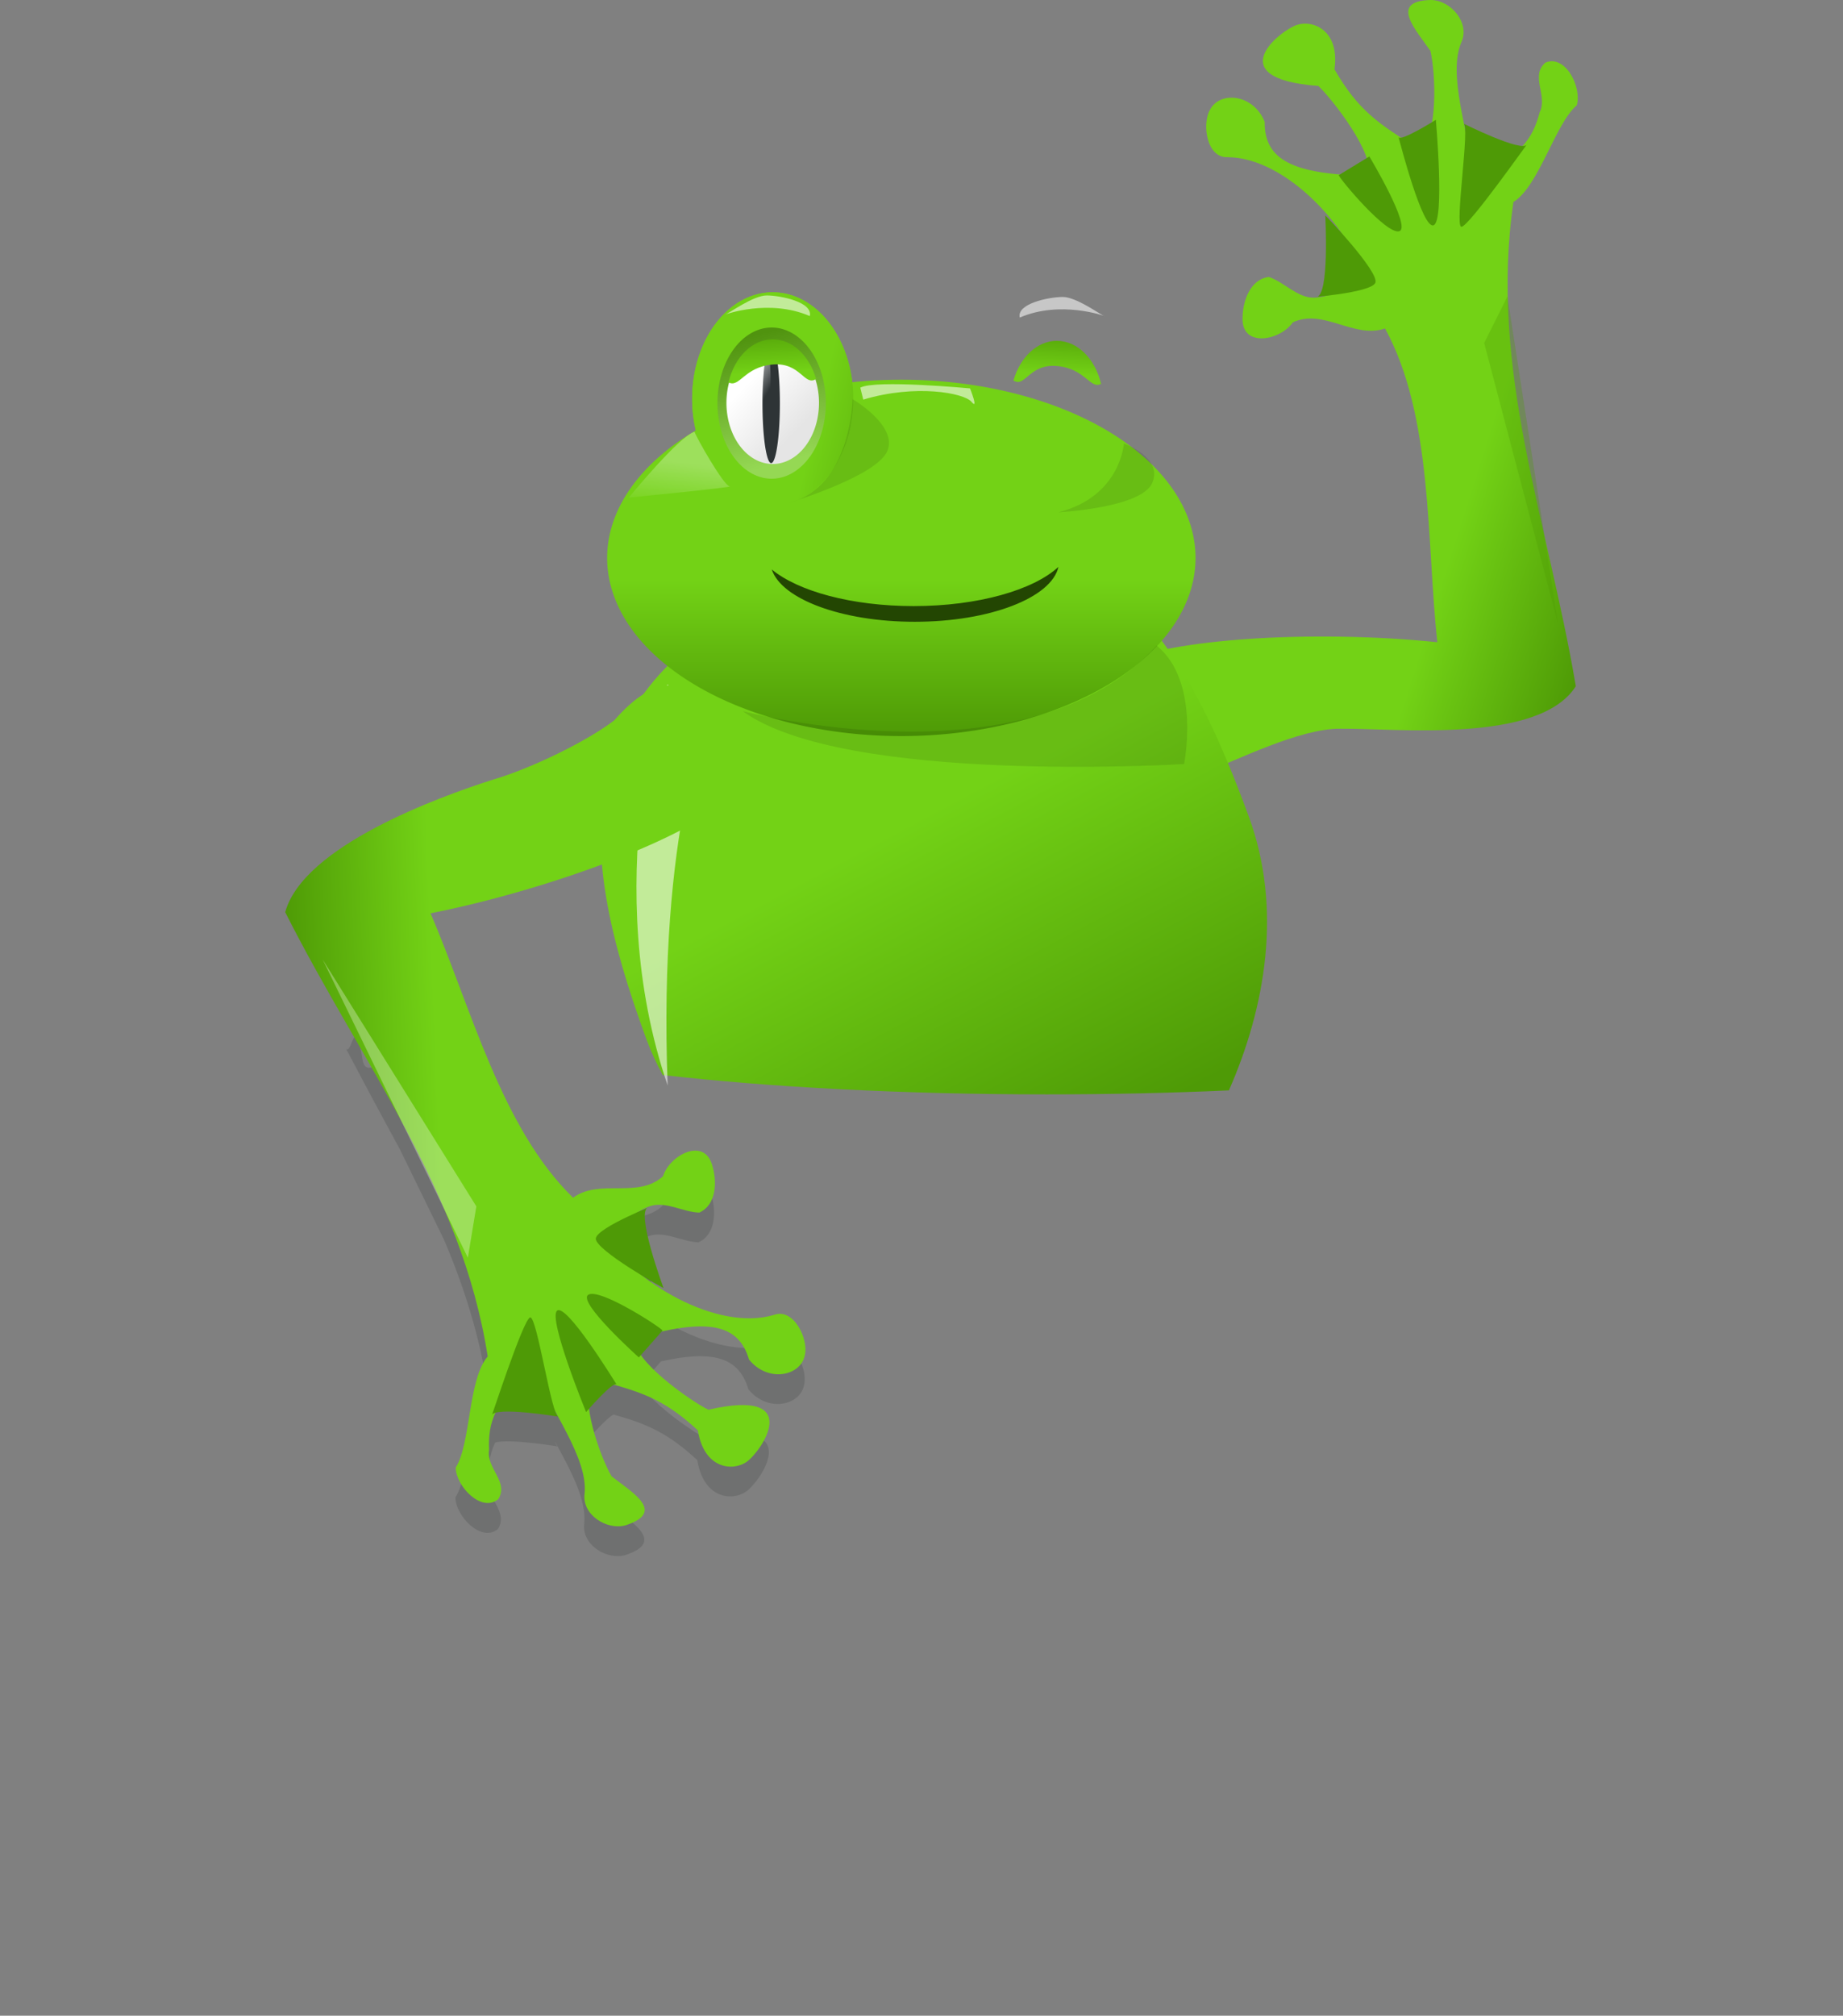 <?xml version="1.0"?><svg width="388.483" height="424.632" xmlns="http://www.w3.org/2000/svg" xmlns:xlink="http://www.w3.org/1999/xlink">
 <rect width="100%" height="100%" fill="#808080" stroke="none"/>
 <title>wave frog</title>
 <defs>
  <clipPath id="clipPath3683" clipPathUnits="userSpaceOnUse">
   <path fill="#ffffff" stroke="#000000" stroke-width="10.63" stroke-linecap="round" stroke-linejoin="bevel" stroke-miterlimit="4" stroke-dashoffset="0" id="path3685" d="m1220.102,-672.277c-107.032,13.479 -371.352,-28.055 -392.374,192.664l0,128.3c0,14.424 14.174,26.036 31.78,26.036c17.606,0 31.78,-11.612 31.78,-26.036l0,-128.3c42.857,-18.049 267.084,94.268 364.178,0.725l0,123.415c0,13.874 14.174,25.043 31.78,25.043c17.606,0 31.78,-11.168 31.78,-25.043l0,-123.415c-2.733,-114.846 9.503,-175.488 -98.923,-193.389z"/>
  </clipPath>
  <linearGradient id="linearGradient3427">
   <stop stop-color="#4e9a06" id="stop3429" offset="0"/>
   <stop stop-color="#73d216" id="stop3431" offset="1"/>
  </linearGradient>
  <linearGradient id="linearGradient3394">
   <stop stop-color="#73d216" id="stop3396" offset="0"/>
   <stop stop-color="#4e9a06" id="stop3398" offset="1"/>
  </linearGradient>
  <linearGradient id="linearGradient3344">
   <stop stop-color="#4e9a06" id="stop3346" offset="0"/>
   <stop stop-color="#73d216" id="stop3348" offset="1"/>
  </linearGradient>
  <linearGradient id="linearGradient3329">
   <stop stop-color="#000000" offset="0" id="stop3331"/>
   <stop stop-color="#e5e5e5" offset="1" id="stop3333"/>
  </linearGradient>
  <linearGradient id="linearGradient3307">
   <stop stop-color="#ffffff" id="stop3309" offset="0"/>
   <stop stop-color="#ffffff" stop-opacity="0" id="stop3311" offset="1"/>
  </linearGradient>
  <linearGradient id="linearGradient3294">
   <stop stop-color="#ffffff" id="stop3296" offset="0"/>
   <stop stop-color="#e5e5e5" id="stop3298" offset="1"/>
  </linearGradient>
  <linearGradient id="linearGradient3284">
   <stop stop-color="#ffffff" id="stop3286" offset="0"/>
   <stop stop-color="#ffffff" stop-opacity="0" id="stop3288" offset="1"/>
  </linearGradient>
  <linearGradient id="linearGradient2484">
   <stop stop-color="#73d216" id="stop2486" offset="0"/>
   <stop stop-color="#4e9a06" id="stop2488" offset="1"/>
  </linearGradient>
  <linearGradient id="linearGradient2463">
   <stop stop-color="#73d216" id="stop2465" offset="0"/>
   <stop stop-color="#4e9a06" id="stop2467" offset="1"/>
  </linearGradient>
  <linearGradient y2="1" x2="0.5" y1="0.562" x1="0.5" id="linearGradient2469" xlink:href="#linearGradient2463"/>
  <linearGradient y2="0.745" x2="1.577" y1="0.5" x1="0.799" id="linearGradient2490" xlink:href="#linearGradient2484"/>
  <linearGradient y2="1.25" x2="0.5" y1="0.5" x1="0.65" id="linearGradient3290" xlink:href="#linearGradient3284"/>
  <linearGradient y2="0.608" x2="0.914" y1="0.107" x1="0.518" id="linearGradient3300" xlink:href="#linearGradient3294"/>
  <linearGradient y2="0.743" x2="0.57" y1="-0.346" x1="0.319" id="linearGradient3313" xlink:href="#linearGradient3307"/>
  <linearGradient y2="0.89" x2="0.598" y1="0.033" x1="0.433" id="linearGradient3327" xlink:href="#linearGradient3329"/>
  <linearGradient y2="0.677" x2="0.5" y1="-0.347" x1="0.396" id="linearGradient3350" xlink:href="#linearGradient3344"/>
  <linearGradient y2="0.677" x2="0.5" y1="-0.347" x1="0.604" id="linearGradient3380" xlink:href="#linearGradient3344"/>
  <linearGradient y2="0.786" x2="0.705" y1="0.904" x1="0.954" id="linearGradient4265" xlink:href="#linearGradient3427"/>
  <linearGradient y2="1.007" x2="0.851" y1="0.5" x1="0.501" id="linearGradient4267" xlink:href="#linearGradient3394"/>
  <linearGradient y2="0.786" x2="0.694" y1="0.903" x1="0.953" id="linearGradient4283" xlink:href="#linearGradient3427"/>
  <linearGradient y2="0.743" x2="0.43" y1="-0.346" x1="0.681" id="svg_1" xlink:href="#linearGradient3307"/>
  <linearGradient y2="0.608" x2="0.086" y1="0.107" x1="0.482" id="svg_2" xlink:href="#linearGradient3294"/>
  <linearGradient y2="0.89" x2="0.402" y1="0.033" x1="0.567" id="svg_3" xlink:href="#linearGradient3329"/>
  <linearGradient y2="0.745" x2="-0.577" y1="0.5" x1="0.201" id="svg_4" xlink:href="#linearGradient2484"/>
 </defs>
 <g>
  <title>Layer 1</title>
  <g id="layer1">
   <g transform="matrix(0.315, 0, 0, 0.315, 118.145, -0.961)" id="g4227">
    <path fill="url(#linearGradient4265)" stroke-width="17.717" stroke-linecap="round" stroke-linejoin="bevel" stroke-miterlimit="4" stroke-dashoffset="0" d="m582.675,3.048c-28.417,0.533 -10.578,19.575 -0.531,34.07c3.687,16.15 4.786,54.932 -6.216,66.436c-28.862,-17.781 -41.964,-26.487 -57.996,-54.123c3.671,-26.128 -14.331,-33.174 -24.972,-29.765c-11.332,3.63 -52.397,35.952 14.153,40.851c9.146,8.503 38.711,46.297 33.173,60.06c-50.615,-0.821 -69.4,-10.878 -69.061,-36.06c-7.57,-18.817 -30.236,-20.826 -36.688,-7.857c-5.294,9.048 -2.316,32.155 11.922,31.504c39.746,0.312 83.544,48.846 92.903,84.884c-10.937,1.114 -24.147,8.928 -35.188,9.094c-11.061,0.135 -19.894,-10.424 -30.156,-13.875c-12.557,1.563 -17.486,16.185 -17.594,27.219c-0.846,20.551 25.416,15.263 33.594,3.156c20.616,-9.596 40.876,11.23 61.75,4.062c32.158,58.925 27.63,141.776 34.969,209.844c-19.757,-2.045 -41.667,-3.37 -64.75,-3.719c-86.91,-1.314 -157.461,11.419 -157.469,28.406c-0.005,11.699 -53.841,107.307 66.664,62.336c20.995,-7.835 63.717,-29.589 90.773,-29.18c38.091,-0.344 132.824,10.261 157.469,-28.406c-18.882,-111.627 -58.101,-211.873 -41.75,-323.844c17.101,-10.596 27.884,-52.309 42.375,-64.656c3.573,-11.698 -7.367,-34.233 -21,-28.562c-10.326,9.065 1.782,22.007 -3.824,33.308c-4.346,16.434 -12.863,32.353 -45.66,39.302c-1.222,-25.384 -16.234,-63.911 -6.735,-86.204c5.9,-12.818 -6.802,-27.968 -20.156,-28.281z" id="path6944"/>
    <path fill="#4e9a06" fill-rule="nonzero" stroke-width="3" stroke-linecap="round" stroke-linejoin="bevel" marker-start="none" marker-mid="none" marker-end="none" stroke-miterlimit="4" stroke-dashoffset="0" d="m520.769,120.191c1,3 32,40 40.5,37.5c8.5,-2.5 -20,-50 -20,-50l-20.5,12.5z" id="path3417"/>
    <path fill="#4e9a06" fill-rule="nonzero" stroke-width="3" stroke-linecap="round" stroke-linejoin="bevel" marker-start="none" marker-mid="none" marker-end="none" stroke-miterlimit="4" stroke-dashoffset="0" d="m560.769,94.691c1,3.5 16,62 23.5,59c7.5,-3 1.5,-70.5 1.5,-70.5c0,0 -24,15 -25,11.5z" id="path3419"/>
    <path fill="#4e9a06" fill-rule="nonzero" stroke-width="3" stroke-linecap="round" stroke-linejoin="bevel" marker-start="none" marker-mid="none" marker-end="none" stroke-miterlimit="4" stroke-dashoffset="0" d="m604.269,85.691c0,0 39,19.5 42.5,14c3.5,-5.5 -39.5,56 -44,55c-4.5,-1 6,-68 1.5,-69z" id="path3421"/>
    <path fill="#4e9a06" fill-rule="nonzero" stroke-width="3" stroke-linecap="round" stroke-linejoin="bevel" marker-start="none" marker-mid="none" marker-end="none" stroke-miterlimit="4" stroke-dashoffset="0" d="m511.769,147.191c0,0 3,54 -6,54.5c-9,0.5 36.5,-2.5 39.5,-9.5c3,-7 -34,-46 -33.5,-45z" id="path3423"/>
    <path opacity="0.3" fill="#4e9a06" fill-rule="nonzero" stroke-width="3" stroke-linecap="round" stroke-linejoin="bevel" marker-start="none" marker-mid="none" marker-end="none" stroke-miterlimit="4" stroke-dashoffset="0" d="m618.089,232.413l15.556,-31.113l33.941,219.203" id="path3425"/>
   </g>
   <path fill="url(#linearGradient4267)" stroke-width="17.717" stroke-linecap="round" stroke-linejoin="bevel" stroke-miterlimit="4" stroke-dashoffset="0" id="path6880" d="m204.264,113.922c-9.109,0.1 -19.619,2.294 -31.858,7.051c-54.785,21.281 -51.278,56.728 -36.196,97.826c0.974,2.654 2.146,5.206 3.482,7.661c22.432,2.557 50.488,4.077 80.93,4.077c13.36,0 26.253,-0.291 38.419,-0.837c7.704,-17.514 11.318,-38.268 4.21,-57.638c-11.783,-32.108 -26.453,-58.499 -58.986,-58.14z"/>
   <path fill="url(#linearGradient2469)" stroke-width="17.717" stroke-linecap="round" stroke-linejoin="bevel" stroke-miterlimit="4" stroke-dashoffset="0" d="m252.004,117.526a62.012,37.535 0 1 1 -124.024,0a62.012,37.535 0 1 1 124.024,0z" id="path6878"/>
   <path fill="#73d216" stroke-width="17.717" stroke-linecap="round" stroke-linejoin="bevel" stroke-miterlimit="4" stroke-dashoffset="0" d="m179.861,84.004a16.98,22.427 0 1 1 -33.961,0a16.98,22.427 0 1 1 33.961,0z" id="path6882"/>
   <path fill="url(#linearGradient2490)" stroke-width="17.717" stroke-linecap="round" stroke-linejoin="bevel" stroke-miterlimit="4" stroke-dashoffset="0" id="path6884" d="m179.861,84.004a16.98,22.427 0 1 1 -33.961,0a16.98,22.427 0 1 1 33.961,0z"/>
   <path fill="#234602" stroke-width="17.717" stroke-linecap="round" stroke-linejoin="bevel" stroke-miterlimit="4" stroke-dashoffset="0" id="path6892" d="m223.105,119.417c-5.255,4.869 -16.947,8.262 -30.52,8.262c-13.059,0 -24.382,-3.142 -29.901,-7.716c2.013,6.221 14.744,11.021 30.137,11.021c15.836,0 28.855,-5.086 30.284,-11.567z"/>
   <path opacity="0.1" fill="#000000" fill-rule="nonzero" stroke-width="3" stroke-linecap="round" stroke-linejoin="bevel" marker-start="none" marker-mid="none" marker-end="none" stroke-miterlimit="4" stroke-dashoffset="0" id="path2500" d="m166.35,105.912c0,0 18.473,-5.571 20.698,-10.919c2.226,-5.348 -7.344,-10.918 -7.344,-10.918c0,0 -0.223,18.495 -13.354,21.837z"/>
   <path opacity="0.1" fill="#000000" fill-rule="nonzero" stroke-width="3" stroke-linecap="round" stroke-linejoin="bevel" marker-start="none" marker-mid="none" marker-end="none" stroke-miterlimit="4" stroke-dashoffset="0" d="m223.103,107.918c0,0 17.582,-0.891 19.808,-6.239c2.226,-5.348 -6.009,-8.245 -6.009,-8.245c0,0 -0.668,11.141 -13.799,14.484z" id="path3272"/>
   <path opacity="0.3" fill="url(#linearGradient3290)" fill-rule="nonzero" stroke-width="3" stroke-linecap="round" stroke-linejoin="bevel" marker-start="none" marker-mid="none" marker-end="none" stroke-miterlimit="4" stroke-dashoffset="0" id="path3274" d="m146.4,90.958c0.315,1.103 6.138,11.344 7.397,11.502c1.259,0.158 -21.246,2.363 -21.246,2.363c0,0 10.544,-12.92 13.849,-13.865z"/>
   <path opacity="0.3" fill="url(#linearGradient3327)" stroke-width="17.717" stroke-linecap="round" stroke-linejoin="bevel" stroke-miterlimit="4" stroke-dashoffset="0" id="path3325" d="m174.083,84.921a11.425,15.925 0 1 1 -22.85,0a11.425,15.925 0 1 1 22.85,0z"/>
   <path fill="url(#linearGradient3300)" stroke-width="17.717" stroke-linecap="round" stroke-linejoin="bevel" stroke-miterlimit="4" stroke-dashoffset="0" d="m172.635,84.866a9.755,12.883 0 1 1 -19.51,0a9.755,12.883 0 1 1 19.51,0z" id="path6886"/>
   <path fill="#2e3436" stroke-width="17.717" stroke-linecap="round" stroke-linejoin="bevel" stroke-miterlimit="4" stroke-dashoffset="0" d="m164.389,84.633a1.834,12.57 0 1 1 -3.669,0.702a1.834,12.57 0 1 1 3.669,-0.702z" id="path6902"/>
   <path fill="url(#linearGradient3313)" stroke-width="17.717" stroke-linecap="round" stroke-linejoin="bevel" stroke-miterlimit="4" stroke-dashoffset="0" id="path3305" d="m162.431,79.67a0.989,6.779 0 1 1 -1.978,0.379a0.989,6.779 0 1 1 1.978,-0.379z"/>
   <path fill="url(#linearGradient3350)" stroke-width="17.717" stroke-linecap="round" stroke-linejoin="bevel" stroke-miterlimit="4" stroke-dashoffset="0" id="path3335" d="m162.879,71.486c-4.378,0 -8.081,3.822 -9.315,9.07c2.348,1.198 3.263,-3.215 9.246,-3.762c5.945,-0.543 6.724,4.664 9.206,3.043c-1.391,-4.875 -4.962,-8.351 -9.138,-8.351z"/>
   <path opacity="0.56" fill="#ffffff" fill-rule="nonzero" stroke-width="3" stroke-linecap="round" stroke-linejoin="bevel" marker-start="none" marker-mid="none" marker-end="none" stroke-miterlimit="4" stroke-dashoffset="0" id="path3352" d="m152.886,66.249c0.779,-0.223 5.893,-4.042 8.791,-4.011c3.001,0.032 9.709,1.422 9.014,4.345c-8.582,-3.71 -17.805,-0.334 -17.805,-0.334z"/>
   <g transform="matrix(0.315, 0, 0, 0.315, 111.221, 70.573)" id="g3382">
    <path fill="#73d216" stroke-width="17.717" stroke-linecap="round" stroke-linejoin="bevel" stroke-miterlimit="4" stroke-dashoffset="0" d="m300.174,43.621" id="path3354"/>
    <path fill="url(#svg_4)" stroke-width="17.717" stroke-linecap="round" stroke-linejoin="bevel" stroke-miterlimit="4" stroke-dashoffset="0" id="path3356" d="m300.174,43.621"/>
    <path opacity="0.3" fill="url(#svg_3)" stroke-width="17.717" stroke-linecap="round" stroke-linejoin="bevel" stroke-miterlimit="4" stroke-dashoffset="0" id="path3360" d="m318.539,46.534"/>
    <path fill="url(#svg_2)" stroke-width="17.717" stroke-linecap="round" stroke-linejoin="bevel" stroke-miterlimit="4" stroke-dashoffset="0" d="m323.141,46.357" id="path3362"/>
    <path fill="#2e3436" stroke-width="17.717" stroke-linecap="round" stroke-linejoin="bevel" stroke-miterlimit="4" stroke-dashoffset="0" d="m349.336,45.619" id="path3364"/>
    <path fill="url(#svg_1)" stroke-width="17.717" stroke-linecap="round" stroke-linejoin="bevel" stroke-miterlimit="4" stroke-dashoffset="0" id="path3366" d="m355.556,29.869"/>
    <path fill="url(#linearGradient3380)" stroke-width="17.717" stroke-linecap="round" stroke-linejoin="bevel" stroke-miterlimit="4" stroke-dashoffset="0" id="path3368" d="m354.131,3.899c13.908,0 25.675,12.127 29.594,28.781c-7.46,3.803 -10.368,-10.203 -29.375,-11.938c-18.889,-1.724 -21.364,14.802 -29.25,9.656c4.418,-15.47 15.765,-26.5 29.031,-26.5z"/>
    <path opacity="0.56" fill="#ffffff" fill-rule="nonzero" stroke-width="3" stroke-linecap="round" stroke-linejoin="bevel" marker-start="none" marker-mid="none" marker-end="none" stroke-miterlimit="4" stroke-dashoffset="0" id="path3370" d="m385.883,-12.721c-2.475,-0.707 -18.723,-12.825 -27.931,-12.728c-9.535,0.101 -30.846,4.513 -28.638,13.789c27.266,-11.772 56.569,-1.061 56.569,-1.061z"/>
   </g>
   <path opacity="0.56" fill="#ffffff" fill-rule="nonzero" stroke-width="3" stroke-linecap="round" stroke-linejoin="bevel" marker-start="none" marker-mid="none" marker-end="none" stroke-miterlimit="4" stroke-dashoffset="0" id="path3392" d="m181.337,81.662l0.63,2.521c11.016,-3.309 21.246,-1.418 22.819,0.473c1.574,1.891 -0.315,-2.836 -0.315,-2.836c0,0 -19.987,-1.891 -23.134,-0.158z"/>
   <path opacity="0.56" fill="#ffffff" fill-rule="nonzero" stroke-width="3" stroke-linecap="round" stroke-linejoin="bevel" marker-start="none" marker-mid="none" marker-end="none" stroke-miterlimit="4" stroke-dashoffset="0" id="path3402" d="m140.734,144.214l8.813,6.302c0,0 -10.883,23.558 -8.813,78.151c-14.478,-42.227 -0.63,-85.083 0,-84.453z"/>
   <path opacity="0.1" fill="#000000" fill-rule="nonzero" stroke-width="3" stroke-linecap="round" stroke-linejoin="bevel" marker-start="none" marker-mid="none" marker-end="none" stroke-miterlimit="4" stroke-dashoffset="0" id="path3404" d="m156.558,149.809c0,0 60.091,16.044 87.244,-13.815c9.348,7.576 5.787,24.957 5.787,24.957c0,0 -71.665,4.457 -93.03,-11.141z"/>
   <path opacity="0.2" fill="#2e3436" stroke-width="17.717" stroke-linecap="round" stroke-linejoin="bevel" stroke-miterlimit="4" stroke-dashoffset="0" id="path4287" d="m72.974,221.001c7.076,13.376 4.455,8.404 11.364,21.203l9.218,18.88c0.009,0.02 0.021,0.039 0.03,0.059c4.146,9.736 7.402,19.886 9.129,30.895c-4.153,4.782 -3.512,18.341 -6.718,23.408c0.017,3.854 5.411,9.62 8.981,6.644c2.259,-3.691 -2.585,-6.448 -1.953,-10.372c-0.109,-2.577 0.088,-5.217 1.346,-7.827c2.966,-0.858 12.882,0.752 13.169,0.799c-0.178,-0.106 -0.377,-0.523 -0.592,-1.11c0.201,0.37 0.389,0.736 0.592,1.11c0,0 -0,0.015 0,0.015c3.017,5.565 6.1,11.43 5.608,16.246c-0.578,4.408 4.656,7.778 8.7,6.629c8.494,-2.807 1.354,-6.871 -3.018,-10.298c-1.742,-3.01 -4.062,-9.143 -4.764,-14.234c1.135,-1.284 3.97,-4.41 5.267,-5.06c7.19,2.013 11.517,3.942 17.652,9.603c1.333,8.207 7.402,8.646 10.283,6.629c3.068,-2.148 12.401,-15.704 -8.064,-10.979c-2.773,-1.337 -10.982,-6.904 -14.234,-11.497l4.35,-4.957c11.288,-2.525 16.491,-0.702 18.436,5.889c4.031,4.959 11.033,3.454 11.763,-1.051c0.748,-3.217 -2.305,-9.897 -6.525,-8.375c-8.362,2.519 -19.511,-1.846 -27.58,-8.108c2.459,1.488 4.395,2.535 4.306,2.441c0,0 -5.576,-14.987 -3.507,-16.823c-0.413,0.176 -0.998,0.418 -1.79,0.769c0.813,-0.504 1.636,-0.916 2.456,-1.184c3.313,-1.071 6.95,1.278 10.357,1.361c3.63,-1.64 3.749,-6.493 2.752,-9.825c-1.662,-6.265 -9.057,-2.231 -10.387,2.175c-5.303,4.809 -13.347,0.426 -18.954,4.528c-10.763,-10.463 -17.094,-26.272 -22.919,-41.652c-11.84,-0.811 -20.333,12.887 -21.344,6.129c-1.507,-10.069 -2.153,-1.02 -3.41,-2.06zm63.772,39.521c0.112,-0.051 0.036,-0.02 -0.296,0.104c-0.042,0.015 -0.081,0.037 -0.118,0.059c0.135,-0.058 0.361,-0.139 0.414,-0.163z"/>
   <g id="g4269" transform="matrix(-0.301, 0.093, -0.093, -0.301, 380.291, 314.828)">
    <path fill="url(#linearGradient4283)" stroke-width="17.717" stroke-linecap="round" stroke-linejoin="bevel" stroke-miterlimit="4" stroke-dashoffset="0" id="path4271" d="m759.304,213.094c-28.417,0.533 -10.578,19.575 -0.531,34.07c3.687,16.15 4.786,54.932 -6.216,66.436c-28.862,-17.781 -41.964,-26.487 -57.996,-54.123c3.671,-26.128 -14.331,-33.174 -24.972,-29.765c-11.332,3.63 -52.397,35.952 14.153,40.851c9.146,8.503 38.711,46.297 33.173,60.06c-50.615,-0.821 -69.4,-10.878 -69.061,-36.06c-7.57,-18.817 -30.236,-20.826 -36.688,-7.857c-5.294,9.048 -2.316,32.155 11.922,31.504c39.746,0.312 83.544,48.846 92.903,84.884c-10.937,1.114 -24.147,8.928 -35.188,9.094c-11.061,0.135 -19.894,-10.424 -30.156,-13.875c-12.557,1.563 -17.486,16.185 -17.594,27.219c-0.846,20.551 25.416,15.263 33.594,3.156c20.616,-9.596 40.876,11.23 61.75,4.062c32.158,58.925 27.63,141.776 34.969,209.844c-19.757,-2.045 -41.667,-3.37 -64.75,-3.719c-86.91,-1.314 -157.461,11.419 -157.469,28.406c-0.005,11.699 -8.609,108.722 66.664,62.336c20.995,-7.835 62.139,-14.348 89.195,-13.939c38.091,-0.344 134.402,-4.981 159.047,-43.648c-18.882,-111.627 -58.101,-211.873 -41.75,-323.844c17.101,-10.596 27.884,-52.309 42.375,-64.656c3.573,-11.698 -7.367,-34.233 -21,-28.562c-10.326,9.065 1.782,22.007 -3.824,33.308c-4.346,16.434 -12.863,32.353 -45.66,39.302c-1.222,-25.384 -16.234,-63.911 -6.735,-86.204c5.9,-12.818 -6.802,-27.968 -20.156,-28.281z"/>
    <path fill="#4e9a06" fill-rule="nonzero" stroke-width="3" stroke-linecap="round" stroke-linejoin="bevel" marker-start="none" marker-mid="none" marker-end="none" stroke-miterlimit="4" stroke-dashoffset="0" id="path4273" d="m697.398,330.238c1,3 32,40 40.5,37.5c8.5,-2.5 -20,-50 -20,-50l-20.5,12.5z"/>
    <path fill="#4e9a06" fill-rule="nonzero" stroke-width="3" stroke-linecap="round" stroke-linejoin="bevel" marker-start="none" marker-mid="none" marker-end="none" stroke-miterlimit="4" stroke-dashoffset="0" id="path4275" d="m737.398,304.738c1,3.5 16,62 23.5,59c7.5,-3 1.5,-70.5 1.5,-70.5c0,0 -24,15 -25,11.5z"/>
    <path fill="#4e9a06" fill-rule="nonzero" stroke-width="3" stroke-linecap="round" stroke-linejoin="bevel" marker-start="none" marker-mid="none" marker-end="none" stroke-miterlimit="4" stroke-dashoffset="0" id="path4277" d="m780.898,295.738c0,0 39,19.5 42.5,14c3.5,-5.5 -39.5,56 -44,55c-4.5,-1 6,-68 1.5,-69z"/>
    <path fill="#4e9a06" fill-rule="nonzero" stroke-width="3" stroke-linecap="round" stroke-linejoin="bevel" marker-start="none" marker-mid="none" marker-end="none" stroke-miterlimit="4" stroke-dashoffset="0" id="path4279" d="m688.398,357.238c0,0 3,54 -6,54.5c-9,0.5 36.5,-2.5 39.5,-9.5c3,-7 -34,-46 -33.5,-45z"/>
    <path opacity="0.3" fill="#ffffff" fill-rule="nonzero" stroke-width="3" stroke-linecap="round" stroke-linejoin="bevel" marker-start="none" marker-mid="none" marker-end="none" stroke-miterlimit="4" stroke-dashoffset="0" id="path4281" d="m791.945,446.32l15.556,-31.113l33.941,219.203"/>
   </g>
  </g>
 </g>
</svg>